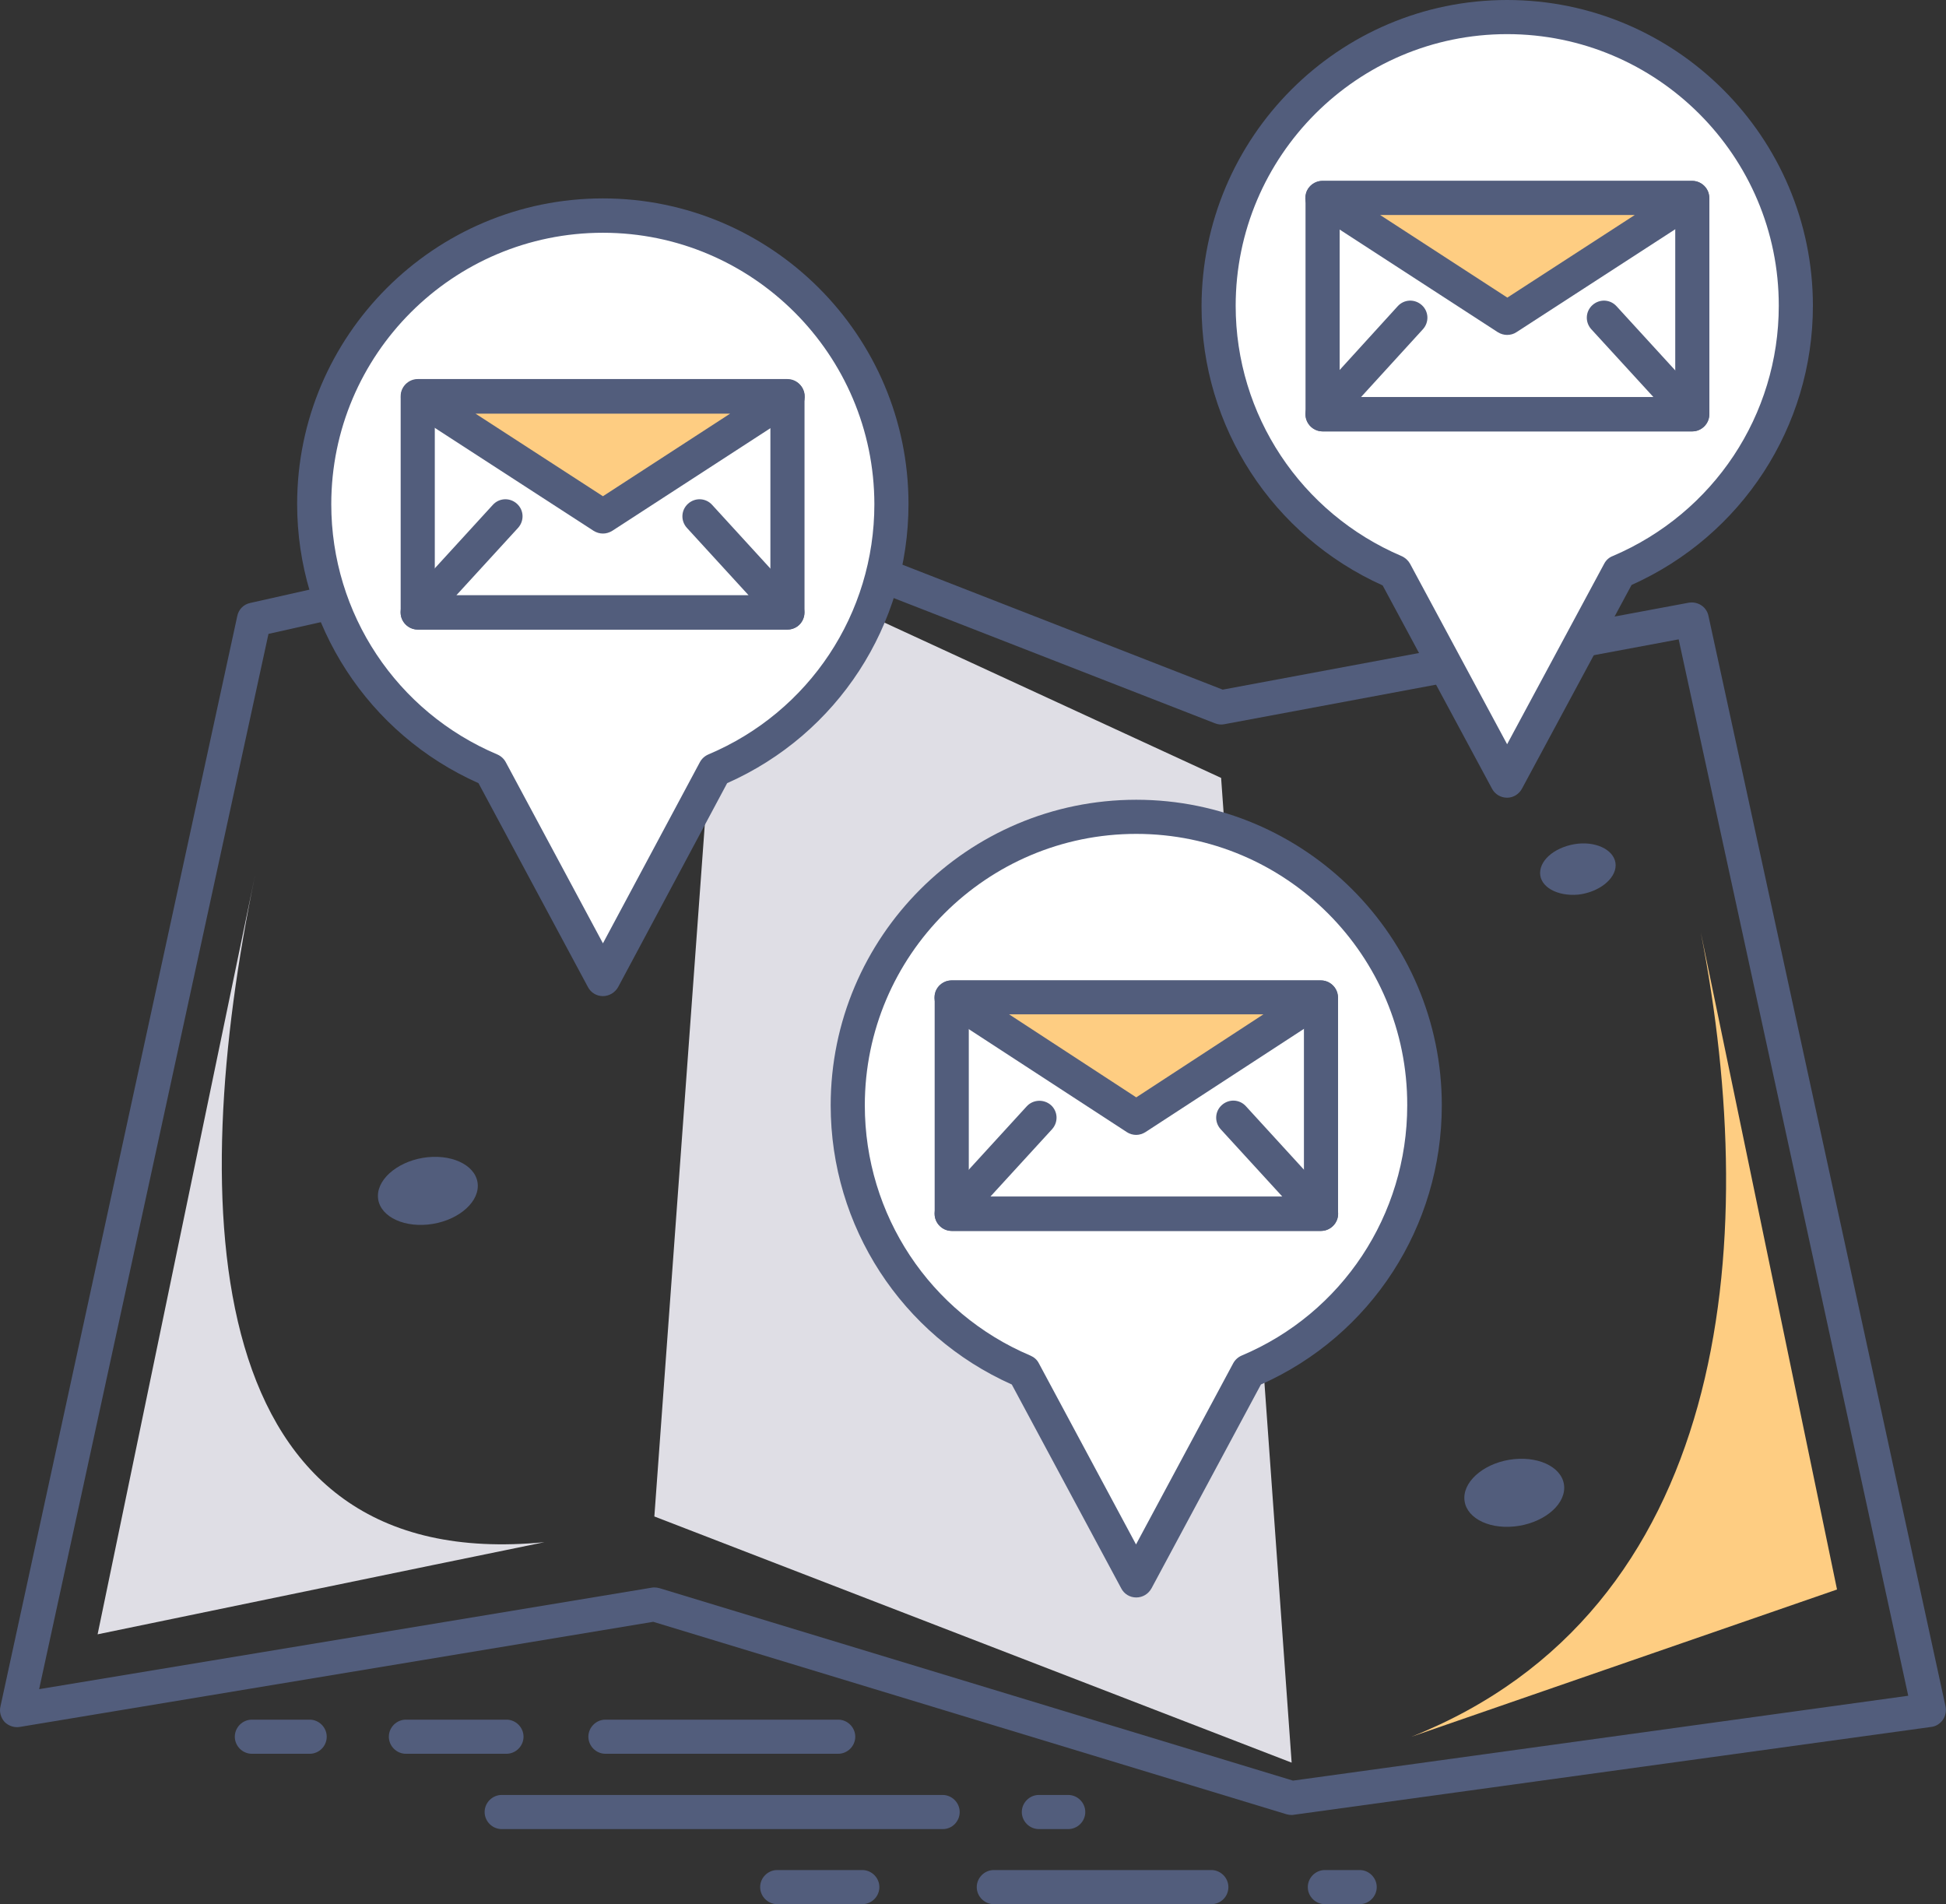 <?xml version="1.0" encoding="utf-8"?>
<!-- Generator: Adobe Illustrator 23.0.3, SVG Export Plug-In . SVG Version: 6.00 Build 0)  -->
<svg version="1.1" id="Layer_1" xmlns="http://www.w3.org/2000/svg" xmlns:xlink="http://www.w3.org/1999/xlink" x="0px" y="0px"
	 viewBox="0 0 85.53 83.69" style="enable-background:new 0 0 85.53 83.69;" xml:space="preserve">
<rect x="0" y="0" width="85.53" height="83.69" fill="#333333" stroke="none"/>
<style type="text/css">
	.st0{fill-rule:evenodd;clip-rule:evenodd;fill:#DFDEE5;}
	.st1{fill-rule:evenodd;clip-rule:evenodd;fill:#FECD82;}
	.st2{fill-rule:evenodd;clip-rule:evenodd;fill:#525D7C;}
	.st3{fill:#525D7C;}
	.st4{fill-rule:evenodd;clip-rule:evenodd;fill:#FFFFFF;}
</style>
<g>
	<polygon class="st0" points="28.76,66.65 56.77,77.47 53.67,34.19 31.86,24.13 	"/>
</g>
<g>
	<path class="st0" d="M23.93,67.78C8.76,69.26,8.17,53.12,11.21,38.47C8.27,52.61,7.23,57.67,4.29,71.83
		C10.84,70.48,17.37,69.12,23.93,67.78L23.93,67.78z"/>
</g>
<g>
	<path class="st1" d="M62.04,76.33c13.88-5.53,15.43-21.46,12.71-35.36c2.93,14.14,3.06,14.75,5.99,28.89L62.04,76.33z"/>
</g>
<g>
	<path class="st2" d="M18.8,50.86C20.01,50.74,21,51.3,21,52.12c0,0.82-0.99,1.58-2.19,1.7c-1.21,0.12-2.2-0.44-2.2-1.26
		C16.61,51.75,17.6,50.98,18.8,50.86L18.8,50.86z"/>
</g>
<g>
	<path class="st2" d="M66.55,64.13c1.21-0.12,2.2,0.44,2.2,1.26c0,0.82-0.99,1.58-2.2,1.7c-1.21,0.12-2.19-0.44-2.19-1.26
		C64.36,65.02,65.34,64.25,66.55,64.13L66.55,64.13z"/>
</g>
<g>
	<path class="st2" d="M69.36,37.08c0.9-0.09,1.65,0.34,1.65,0.95s-0.75,1.19-1.65,1.29c-0.92,0.08-1.67-0.34-1.67-0.95
		C67.69,37.74,68.44,37.18,69.36,37.08L69.36,37.08z"/>
</g>
<g>
	<path class="st3" d="M56.77,79.77c-0.07,0-0.15-0.01-0.22-0.03l-27.84-8.46L0.87,75.9c-0.24,0.04-0.49-0.04-0.67-0.22
		C0.04,75.5-0.04,75.24,0.02,75l10.41-47.93c0.06-0.29,0.28-0.51,0.57-0.57l20.69-4.65c0.15-0.03,0.3-0.02,0.44,0.03l21.61,8.43
		l20.48-3.82c0.4-0.07,0.79,0.18,0.87,0.58L85.51,75c0.04,0.2,0,0.42-0.12,0.59c-0.12,0.17-0.31,0.29-0.51,0.31l-28.01,3.86
		C56.83,79.77,56.8,79.77,56.77,79.77z M28.76,69.77c0.07,0,0.15,0.01,0.22,0.03l27.85,8.46l27.04-3.73L73.78,28.1l-19.97,3.73
		c-0.14,0.03-0.28,0.01-0.41-0.04l-21.6-8.42l-20,4.49L1.72,74.24l26.92-4.46C28.68,69.77,28.72,69.77,28.76,69.77z"/>
</g>
<g>
	<path class="st4" d="M26.5,9.48c6.99,0,12.68,5.68,12.68,12.68c0,5.26-3.2,9.77-7.76,11.69l-4.92,9.19l-4.93-9.19
		C17,31.92,13.8,27.41,13.8,22.16C13.8,15.16,19.48,9.48,26.5,9.48L26.5,9.48z"/>
	<path class="st3" d="M26.5,43.78c-0.28,0-0.53-0.15-0.66-0.4l-4.81-8.96c-4.85-2.16-7.97-6.95-7.97-12.27
		c0-7.4,6.03-13.43,13.44-13.43c7.4,0,13.43,6.02,13.43,13.43c0,5.33-3.12,10.12-7.97,12.27l-4.79,8.96
		C27.03,43.63,26.77,43.78,26.5,43.78L26.5,43.78z M26.5,10.23c-6.59,0-11.94,5.35-11.94,11.93c0,4.81,2.87,9.13,7.3,11
		c0.16,0.07,0.29,0.19,0.37,0.34l4.27,7.96l4.26-7.96c0.08-0.15,0.21-0.27,0.37-0.34c4.44-1.87,7.3-6.19,7.3-11
		C38.42,15.58,33.07,10.23,26.5,10.23z"/>
</g>
<g>
	<path class="st3" d="M34.61,27.67H18.36c-0.41,0-0.75-0.34-0.75-0.75v-9.51c0-0.41,0.34-0.75,0.75-0.75h16.25
		c0.41,0,0.75,0.34,0.75,0.75v9.51C35.36,27.33,35.03,27.67,34.61,27.67z M19.11,26.17h14.75v-8.01H19.11V26.17z"/>
</g>
<g>
	<polygon class="st1" points="18.36,17.43 34.61,17.43 26.5,22.7 	"/>
	<path class="st3" d="M26.5,23.45c-0.14,0-0.28-0.04-0.41-0.12l-8.13-5.27c-0.28-0.18-0.41-0.52-0.31-0.84
		c0.09-0.32,0.39-0.54,0.72-0.54h16.25c0.33,0,0.62,0.22,0.72,0.54c0.09,0.32-0.03,0.66-0.31,0.84l-8.12,5.27
		C26.78,23.41,26.64,23.45,26.5,23.45z M20.9,18.18l5.6,3.63l5.59-3.63H20.9z"/>
</g>
<g>
	<path class="st3" d="M34.61,27.67H18.36c-0.3,0-0.57-0.18-0.69-0.45c-0.12-0.27-0.07-0.59,0.13-0.81l3.86-4.22
		c0.28-0.31,0.75-0.33,1.06-0.05c0.31,0.28,0.33,0.75,0.05,1.06l-2.71,2.96h12.84l-2.71-2.96c-0.28-0.31-0.26-0.78,0.05-1.06
		c0.31-0.28,0.78-0.26,1.06,0.05l3.86,4.22c0.2,0.22,0.25,0.54,0.13,0.81C35.18,27.49,34.91,27.67,34.61,27.67z"/>
</g>
<g>
	<path class="st4" d="M49.94,35.9c7.01,0,12.68,5.67,12.68,12.68c0,5.26-3.18,9.77-7.74,11.69l-4.94,9.19l-4.93-9.19
		c-4.54-1.92-7.74-6.43-7.74-11.69C37.27,41.57,42.93,35.9,49.94,35.9L49.94,35.9z"/>
	<path class="st3" d="M49.94,70.21L49.94,70.21c-0.28,0-0.53-0.15-0.66-0.4l-4.81-8.96c-4.84-2.16-7.96-6.95-7.96-12.27
		c0-7.4,6.02-13.43,13.43-13.43c7.4,0,13.43,6.02,13.43,13.43c0,5.33-3.11,10.12-7.95,12.27l-4.81,8.96
		C50.47,70.06,50.22,70.21,49.94,70.21z M49.94,36.65c-6.58,0-11.93,5.35-11.93,11.93c0,4.81,2.86,9.13,7.28,11
		c0.16,0.07,0.29,0.18,0.37,0.34l4.27,7.96l4.27-7.96c0.08-0.15,0.21-0.27,0.37-0.34c4.42-1.86,7.28-6.18,7.28-11
		C61.87,42,56.52,36.65,49.94,36.65z"/>
</g>
<g>
	<path class="st3" d="M58.06,54.1H41.83c-0.41,0-0.75-0.34-0.75-0.75v-9.51c0-0.41,0.34-0.75,0.75-0.75h16.23
		c0.41,0,0.75,0.34,0.75,0.75v9.51C58.81,53.76,58.47,54.1,58.06,54.1z M42.58,52.6h14.73v-8.01H42.58V52.6z"/>
</g>
<g>
	<polygon class="st1" points="41.83,43.83 58.06,43.83 49.94,49.13 	"/>
	<path class="st3" d="M49.94,49.88c-0.14,0-0.29-0.04-0.41-0.12l-8.12-5.29c-0.28-0.18-0.4-0.52-0.31-0.84
		c0.09-0.32,0.39-0.54,0.72-0.54h16.23c0.33,0,0.62,0.22,0.72,0.54c0.09,0.32-0.03,0.66-0.31,0.84l-8.12,5.29
		C50.23,49.83,50.08,49.88,49.94,49.88z M44.35,44.58l5.59,3.65l5.59-3.65H44.35z"/>
</g>
<g>
	<path class="st3" d="M58.06,54.1H41.83c-0.3,0-0.57-0.18-0.69-0.45c-0.12-0.27-0.07-0.59,0.13-0.81l3.86-4.22
		c0.28-0.3,0.75-0.32,1.06-0.05c0.31,0.28,0.33,0.75,0.05,1.06l-2.71,2.96h12.83l-2.71-2.96c-0.28-0.31-0.26-0.78,0.05-1.06
		c0.31-0.28,0.78-0.26,1.06,0.05l3.86,4.22c0.2,0.22,0.25,0.54,0.13,0.81C58.63,53.92,58.36,54.1,58.06,54.1z"/>
</g>
<g>
	<path class="st4" d="M66.24,0.75c7.01,0,12.69,5.68,12.69,12.69c0,5.26-3.2,9.75-7.76,11.69l-4.93,9.17l-4.93-9.17
		c-4.54-1.94-7.74-6.43-7.74-11.69C53.57,6.43,59.25,0.75,66.24,0.75L66.24,0.75z"/>
	<path class="st3" d="M66.24,35.06L66.24,35.06c-0.28,0-0.53-0.15-0.66-0.39l-4.81-8.94c-4.84-2.18-7.96-6.97-7.96-12.27
		C52.82,6.03,58.84,0,66.24,0c7.41,0,13.44,6.03,13.44,13.44c0,5.31-3.12,10.1-7.97,12.27l-4.81,8.94
		C66.77,34.9,66.52,35.06,66.24,35.06z M66.24,1.5c-6.58,0-11.93,5.36-11.93,11.94c0,4.79,2.86,9.11,7.29,11
		c0.16,0.07,0.29,0.19,0.37,0.33l4.27,7.94l4.27-7.94c0.08-0.15,0.21-0.27,0.37-0.33c4.44-1.89,7.3-6.2,7.3-11
		C78.19,6.86,72.83,1.5,66.24,1.5z"/>
</g>
<g>
	<path class="st3" d="M74.38,18.96H58.13c-0.41,0-0.75-0.34-0.75-0.75V8.7c0-0.41,0.34-0.75,0.75-0.75h16.25
		c0.41,0,0.75,0.34,0.75,0.75v9.51C75.13,18.62,74.79,18.96,74.38,18.96z M58.88,17.46h14.75V9.45H58.88V17.46z"/>
</g>
<g>
	<polygon class="st1" points="58.13,8.7 74.38,8.7 66.24,13.97 	"/>
	<path class="st3" d="M66.24,14.72c-0.14,0-0.28-0.04-0.41-0.12l-8.12-5.27c-0.28-0.18-0.4-0.52-0.31-0.84
		c0.09-0.32,0.39-0.54,0.72-0.54h16.25c0.33,0,0.63,0.22,0.72,0.54c0.09,0.32-0.03,0.66-0.31,0.84l-8.13,5.27
		C66.53,14.68,66.39,14.72,66.24,14.72z M60.66,9.45l5.59,3.63l5.6-3.63H60.66z"/>
</g>
<g>
	<path class="st3" d="M74.38,18.96H58.13c-0.3,0-0.57-0.18-0.69-0.45c-0.12-0.27-0.07-0.59,0.13-0.81l3.86-4.24
		c0.28-0.31,0.75-0.33,1.06-0.05c0.31,0.28,0.33,0.75,0.05,1.06l-2.72,2.98h12.85l-2.73-2.98c-0.28-0.31-0.26-0.78,0.05-1.06
		c0.31-0.28,0.78-0.26,1.06,0.05l3.88,4.24c0.2,0.22,0.25,0.54,0.13,0.81S74.67,18.96,74.38,18.96z"/>
</g>
<g>
	<path class="st3" d="M46.95,80.39h-1.29c-0.41,0-0.75-0.34-0.75-0.75s0.34-0.75,0.75-0.75h1.29c0.41,0,0.75,0.34,0.75,0.75
		S47.36,80.39,46.95,80.39z M41.44,80.39H22.05c-0.41,0-0.75-0.34-0.75-0.75s0.34-0.75,0.75-0.75h19.38c0.41,0,0.75,0.34,0.75,0.75
		S41.85,80.39,41.44,80.39z"/>
</g>
<g>
	<path class="st3" d="M36.84,77.08H26.61c-0.41,0-0.75-0.34-0.75-0.75s0.34-0.75,0.75-0.75h10.23c0.41,0,0.75,0.34,0.75,0.75
		S37.25,77.08,36.84,77.08z M22.26,77.08h-4.42c-0.41,0-0.75-0.34-0.75-0.75s0.34-0.75,0.75-0.75h4.42c0.41,0,0.75,0.34,0.75,0.75
		S22.67,77.08,22.26,77.08z M13.61,77.08h-2.54c-0.41,0-0.75-0.34-0.75-0.75s0.34-0.75,0.75-0.75h2.54c0.41,0,0.75,0.34,0.75,0.75
		S14.03,77.08,13.61,77.08z"/>
</g>
<g>
	<path class="st3" d="M59.76,83.69h-1.53c-0.41,0-0.75-0.34-0.75-0.75s0.34-0.75,0.75-0.75h1.53c0.41,0,0.75,0.34,0.75,0.75
		S60.17,83.69,59.76,83.69z M53.24,83.69h-9.56c-0.41,0-0.75-0.34-0.75-0.75s0.34-0.75,0.75-0.75h9.56c0.41,0,0.75,0.34,0.75,0.75
		S53.66,83.69,53.24,83.69z M37.9,83.69h-3.74c-0.41,0-0.75-0.34-0.75-0.75s0.34-0.75,0.75-0.75h3.74c0.41,0,0.75,0.34,0.75,0.75
		S38.31,83.69,37.9,83.69z"/>
</g>
</svg>
